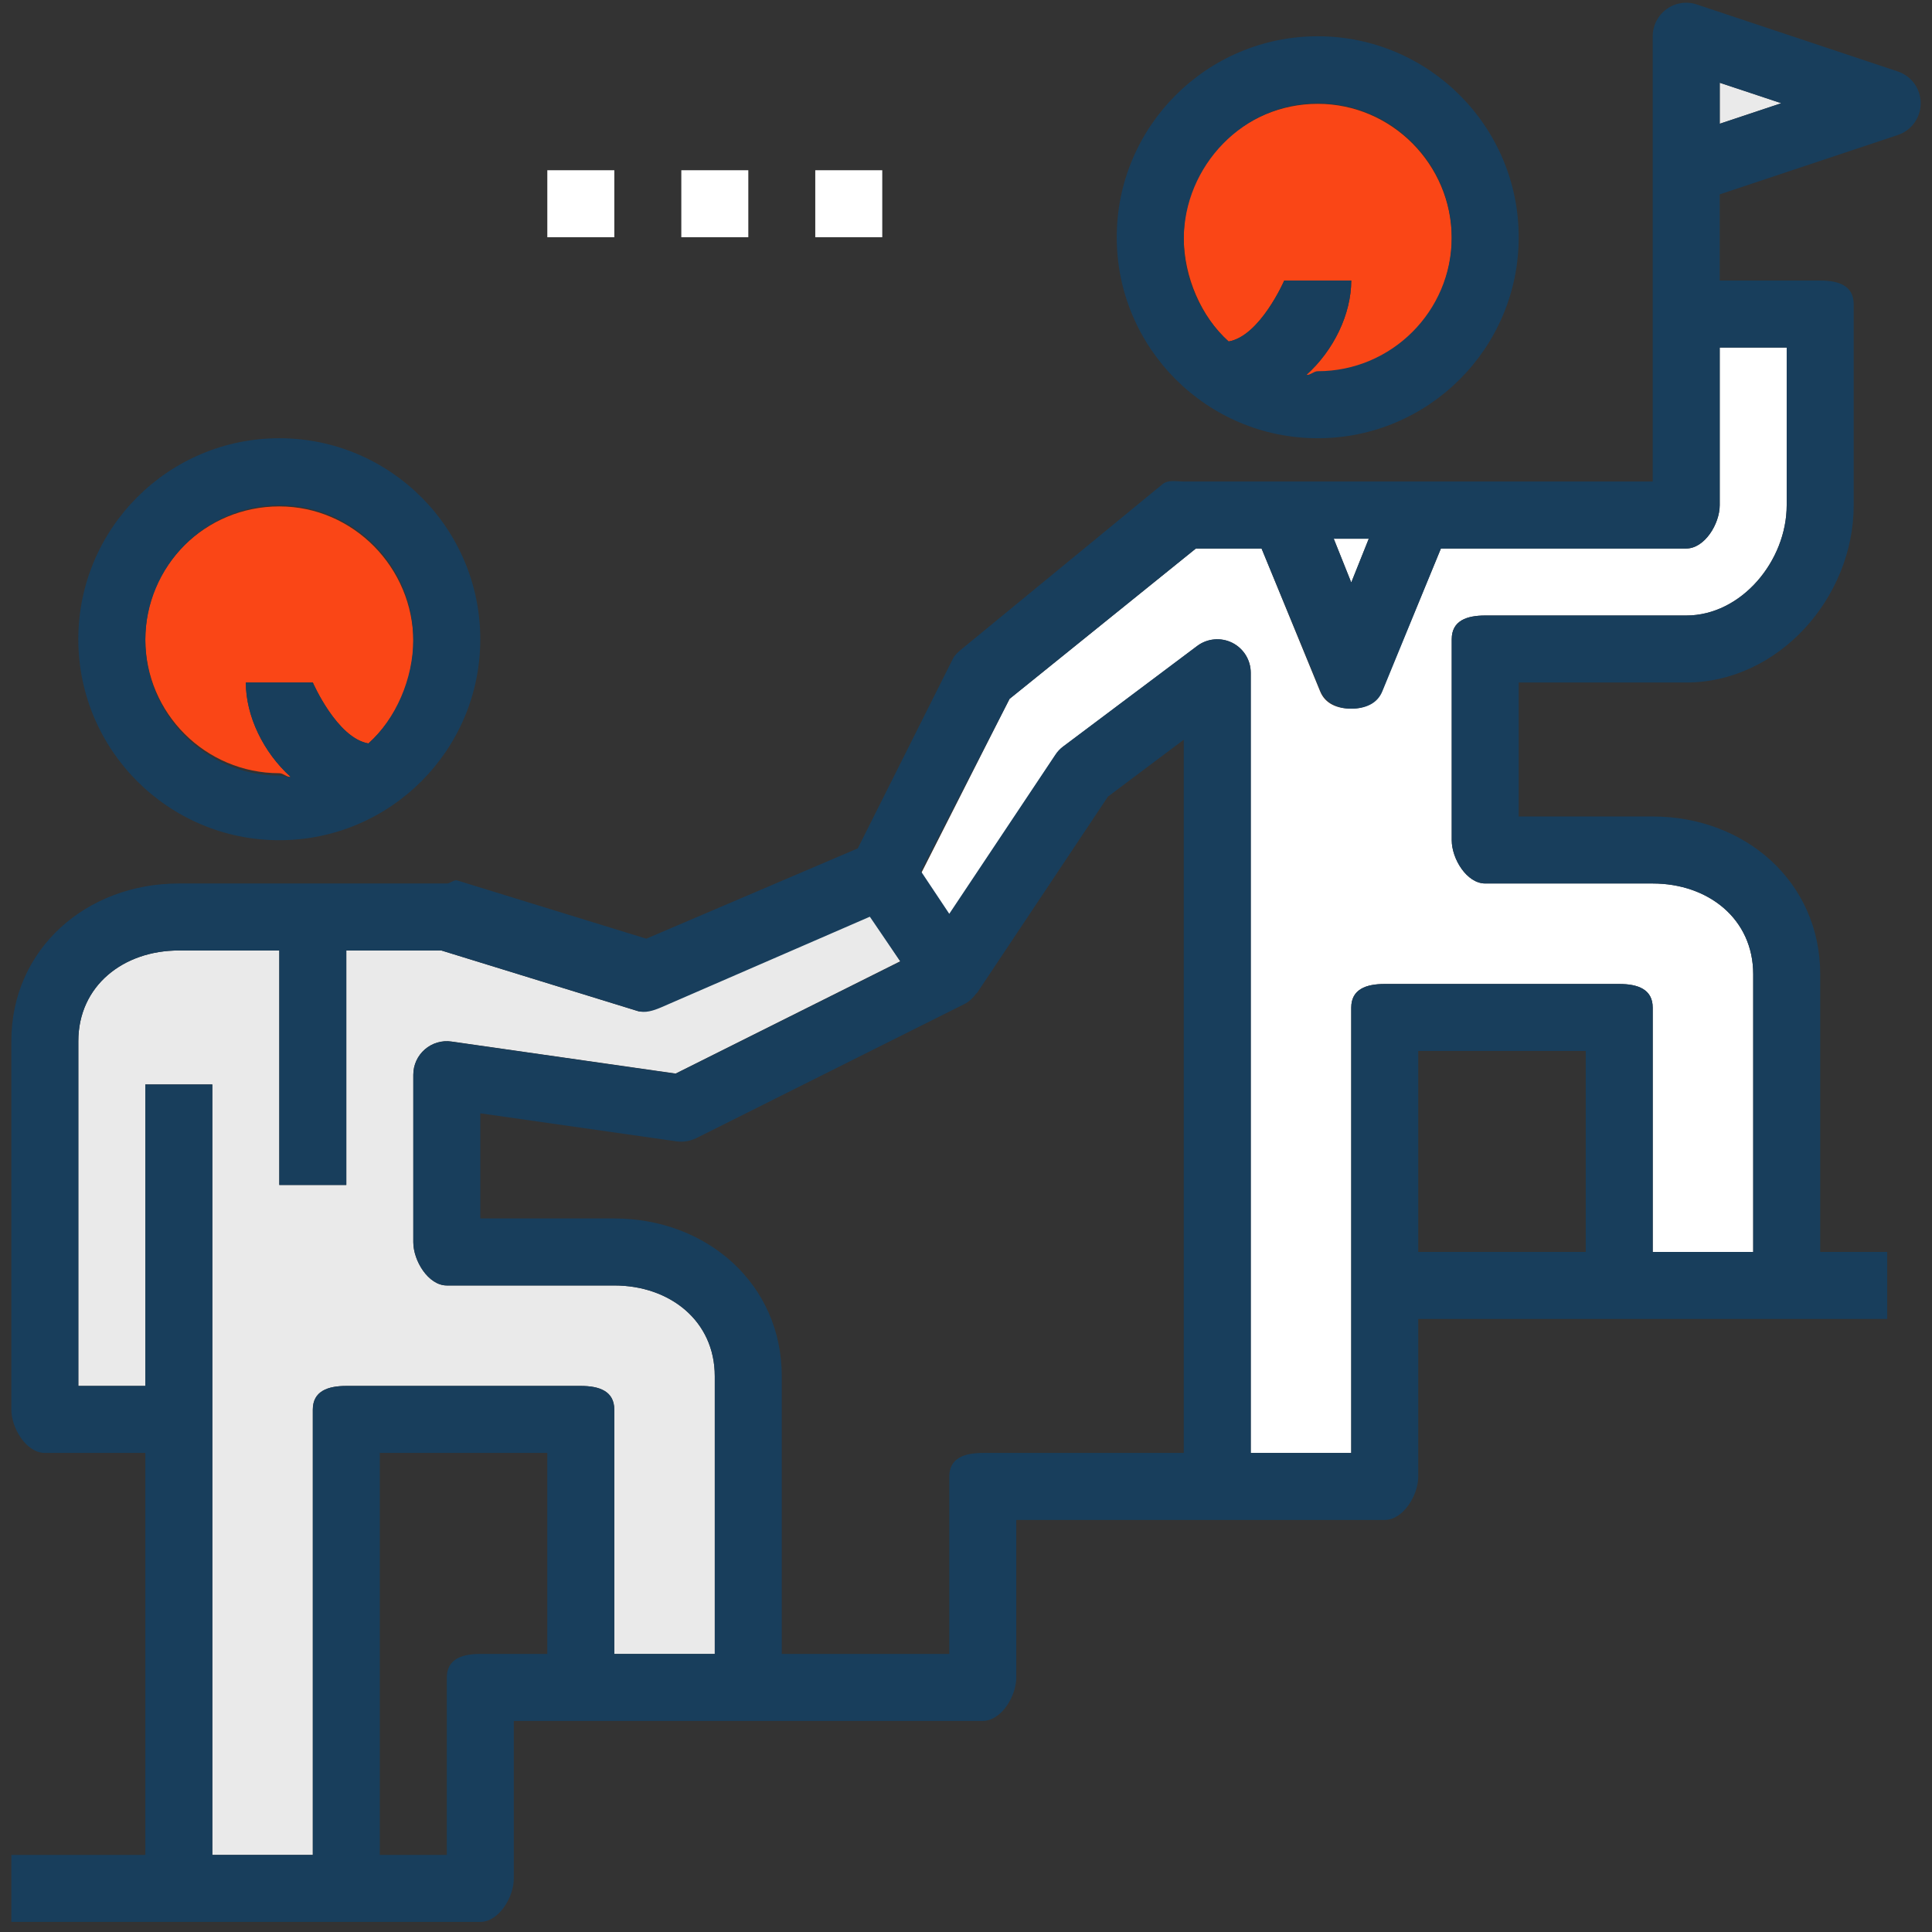 <svg width="151" height="151" viewBox="0 0 151 151" fill="none" xmlns="http://www.w3.org/2000/svg">
<rect x="0" y="0" width="151" height="151" fill="#333333" stroke="none"/>
<g id="leadership-svgrepo-com (1) 1" clip-path="url(#clip0_998_4991)">
<g id="Group">
<path id="Vector" d="M92.519 18.543C92.519 21.635 93.891 24.771 96.028 26.691C98.491 26.264 100.374 21.926 100.374 21.926H105.61C105.61 24.544 104.238 27.39 102.102 29.306C102.4 29.332 102.688 29.204 102.992 29.204C108.767 29.204 113.464 24.413 113.464 18.635C113.464 12.857 108.767 8.115 102.992 8.115C97.216 8.118 92.519 12.765 92.519 18.543Z" fill="#FA4616"/>
<path id="Vector_2" d="M11.359 49.96C11.359 55.735 16.056 60.432 21.832 60.432C22.135 60.432 22.423 60.752 22.722 60.725C20.585 58.806 19.214 55.96 19.214 53.342H24.45C24.45 53.342 26.332 57.681 28.796 58.105C30.932 56.186 32.304 53.24 32.304 50.148C32.304 44.373 27.607 39.579 21.832 39.579C16.056 39.582 11.359 44.182 11.359 49.96Z" fill="#FA4616"/>
<path id="Vector_3" d="M134.41 9.673L139.222 8.068L134.41 6.466V9.673Z" fill="#EAEAEA"/>
<path id="Vector_4" d="M106.981 42.105H104.242L105.611 45.527L106.981 42.105Z" fill="white"/>
<path id="Vector_5" d="M48.01 100.468H34.92C33.472 100.468 32.302 98.53 32.302 97.085V83.995C32.302 83.236 32.632 82.516 33.205 82.016C33.778 81.521 34.54 81.29 35.292 81.403L52.807 83.906L70.369 75.127L69.575 73.936L67.986 71.554L51.663 78.549C51.076 78.8 50.411 79.217 49.804 79.01L34.496 74.287H27.066V92.614H21.829V74.287H13.975C9.645 74.287 6.121 77.044 6.121 81.377V108.322H11.357V84.759H16.593V144.975H24.448V110.176C24.448 108.728 25.618 108.322 27.066 108.322H45.392C46.84 108.322 48.01 108.728 48.01 110.176V129.267H55.864V107.557C55.864 103.225 52.341 100.468 48.01 100.468Z" fill="#EAEAEA"/>
<path id="Vector_6" d="M134.407 39.488C134.407 40.933 133.237 42.871 131.789 42.871H112.617L108.041 53.932C107.643 54.927 106.682 55.388 105.608 55.388C104.538 55.388 103.577 55.024 103.176 54.029L98.6 42.871H93.466L78.904 54.623L71.977 68.29L74.192 71.515L82.486 59.027C82.648 58.778 82.857 58.537 83.093 58.362L93.565 50.494C94.356 49.9 95.421 49.801 96.306 50.24C97.194 50.685 97.754 51.586 97.754 52.578V113.559H105.608V99.704V78.759C105.608 77.311 106.779 76.906 108.226 76.906H126.553C128.001 76.906 129.171 77.311 129.171 78.759V97.85H137.025V76.141C137.025 71.808 133.501 69.051 129.171 69.051H116.081C114.633 69.051 113.463 67.114 113.463 65.669V49.96C113.463 48.513 114.633 48.107 116.081 48.107H131.789C136.119 48.107 139.643 43.818 139.643 39.488V27.162H134.407V39.488Z" fill="white"/>
<g id="Group_2">
<path id="Vector_7" d="M102.99 34.252C111.653 34.252 118.698 27.207 118.698 18.543C118.698 9.88 111.653 2.835 102.99 2.835C94.326 2.835 87.281 9.88 87.281 18.543C87.281 27.207 94.326 34.252 102.99 34.252ZM102.99 8.068C108.765 8.068 113.462 12.765 113.462 18.541C113.462 24.316 108.765 29.013 102.99 29.013C102.683 29.013 102.398 29.332 102.1 29.306C104.236 27.39 105.608 24.544 105.608 21.926H100.372C100.372 21.926 98.489 26.264 96.026 26.688C93.889 24.772 92.517 21.826 92.517 18.735C92.517 12.959 97.214 8.068 102.99 8.068Z" fill="#183E5C"/>
<path id="Vector_8" d="M21.829 65.669C30.493 65.669 37.538 58.624 37.538 49.96C37.538 41.297 30.493 34.252 21.829 34.252C13.166 34.252 6.121 41.297 6.121 49.96C6.121 58.624 13.166 65.669 21.829 65.669ZM21.829 39.488C27.605 39.488 32.302 44.185 32.302 49.96C32.302 53.052 30.93 56.189 28.794 58.108C26.33 57.681 24.448 53.343 24.448 53.343H19.212C19.212 55.961 20.583 58.807 22.72 60.723C22.421 60.749 22.133 60.621 21.829 60.621C16.054 60.621 11.357 55.83 11.357 50.052C11.357 44.274 16.054 39.488 21.829 39.488Z" fill="#183E5C"/>
<path id="Vector_9" d="M148.326 5.586L132.618 0.35C131.814 0.075 130.942 0.214 130.259 0.709C129.576 1.204 129.172 1.992 129.172 2.832V23.777V37.634H92.519C91.907 37.634 91.312 37.467 90.841 37.857L75.133 50.756C74.858 50.989 74.63 51.18 74.468 51.502L67.043 66.307L50.512 73.366L35.749 68.818C35.482 68.726 35.202 69.051 34.922 69.051H13.977C6.759 69.051 0.887 74.159 0.887 81.377V110.176C0.887 111.621 2.057 113.558 3.505 113.558H11.359V144.975H0.887V150.211H13.977H27.067H37.54C38.988 150.211 40.158 148.274 40.158 146.829V134.503H45.394H58.484H76.811C78.259 134.503 79.429 132.566 79.429 131.12V118.794H95.137H108.228C109.676 118.794 110.846 116.857 110.846 115.412V103.086H126.554H139.645H147.499V97.85H142.263V76.141C142.263 68.923 136.39 63.815 129.172 63.815H118.7V53.343H131.79C139.009 53.343 144.881 46.703 144.881 39.488V23.779C144.881 22.331 143.711 21.926 142.263 21.926H134.409V15.192L148.326 10.553C149.397 10.197 150.117 9.197 150.117 8.068C150.117 6.94 149.397 5.942 148.326 5.586ZM106.979 42.106L105.61 45.528L104.24 42.103H106.979V42.106ZM37.54 129.267C36.092 129.267 34.922 129.673 34.922 131.12V144.975H29.686V113.558H42.776V129.267H37.54ZM48.012 129.267V110.176C48.012 108.728 46.842 108.322 45.394 108.322H27.067C25.62 108.322 24.449 108.728 24.449 110.176V144.975H16.595V84.76H11.359V108.322H6.123V81.377C6.123 77.044 9.647 74.287 13.977 74.287H21.831V92.614H27.067V74.287H34.498L49.803 79.005C50.41 79.212 51.075 78.987 51.662 78.738L67.985 71.648L69.575 73.984L70.368 75.151L52.806 83.919L35.291 81.411C34.539 81.298 33.778 81.526 33.204 82.021C32.633 82.516 32.304 83.233 32.304 83.995V97.085C32.304 98.531 33.474 100.468 34.922 100.468H48.012C52.342 100.468 55.866 103.225 55.866 107.558V129.267H48.012ZM76.811 113.558C75.363 113.558 74.193 113.964 74.193 115.412V129.267H61.102V107.558C61.102 100.34 55.23 95.232 48.012 95.232H37.54V87.014L52.877 89.205C53.405 89.278 53.939 89.189 54.419 88.954L75.363 78.481C75.745 78.29 76.046 78 76.29 77.662C76.311 77.633 76.35 77.623 76.371 77.594L86.595 62.26L92.519 57.814V113.558H76.811ZM123.936 97.85H110.846V82.141H123.936V97.85ZM139.645 39.488C139.645 43.818 136.121 48.106 131.79 48.106H116.082C114.634 48.106 113.464 48.512 113.464 49.96V65.668C113.464 67.114 114.634 69.051 116.082 69.051H129.172C133.503 69.051 137.027 71.808 137.027 76.141V97.85H129.172V78.759C129.172 77.311 128.002 76.905 126.554 76.905H108.228C106.78 76.905 105.61 77.311 105.61 78.759V99.704V113.558H97.755V52.578C97.755 51.586 97.195 50.68 96.308 50.235C95.423 49.795 94.357 49.887 93.567 50.484L83.094 58.338C82.856 58.513 82.649 58.731 82.487 58.979L74.193 71.42L71.978 68.096L78.905 54.62L93.467 42.87H98.601L103.178 53.932C103.575 54.926 104.539 55.387 105.61 55.387C106.681 55.387 107.641 55.023 108.042 54.029L112.618 42.87H131.79C133.238 42.87 134.409 40.933 134.409 39.488V27.162H139.645V39.488ZM134.409 9.673V6.466L139.221 8.068L134.409 9.673Z" fill="#183E5C"/>
<path id="Vector_10" d="M68.955 13.305H63.719V18.541H68.955V13.305Z" fill="white"/>
<path id="Vector_11" d="M58.486 13.305H53.25V18.541H58.486V13.305Z" fill="white"/>
<path id="Vector_12" d="M48.014 13.305H42.777V18.541H48.014V13.305Z" fill="white"/>
</g>
</g>
</g>
<defs>
<clipPath id="clip0_998_4991">
<rect width="150" height="150" fill="white" transform="translate(0.5 0.211)"/>
</clipPath>
</defs>
</svg>
